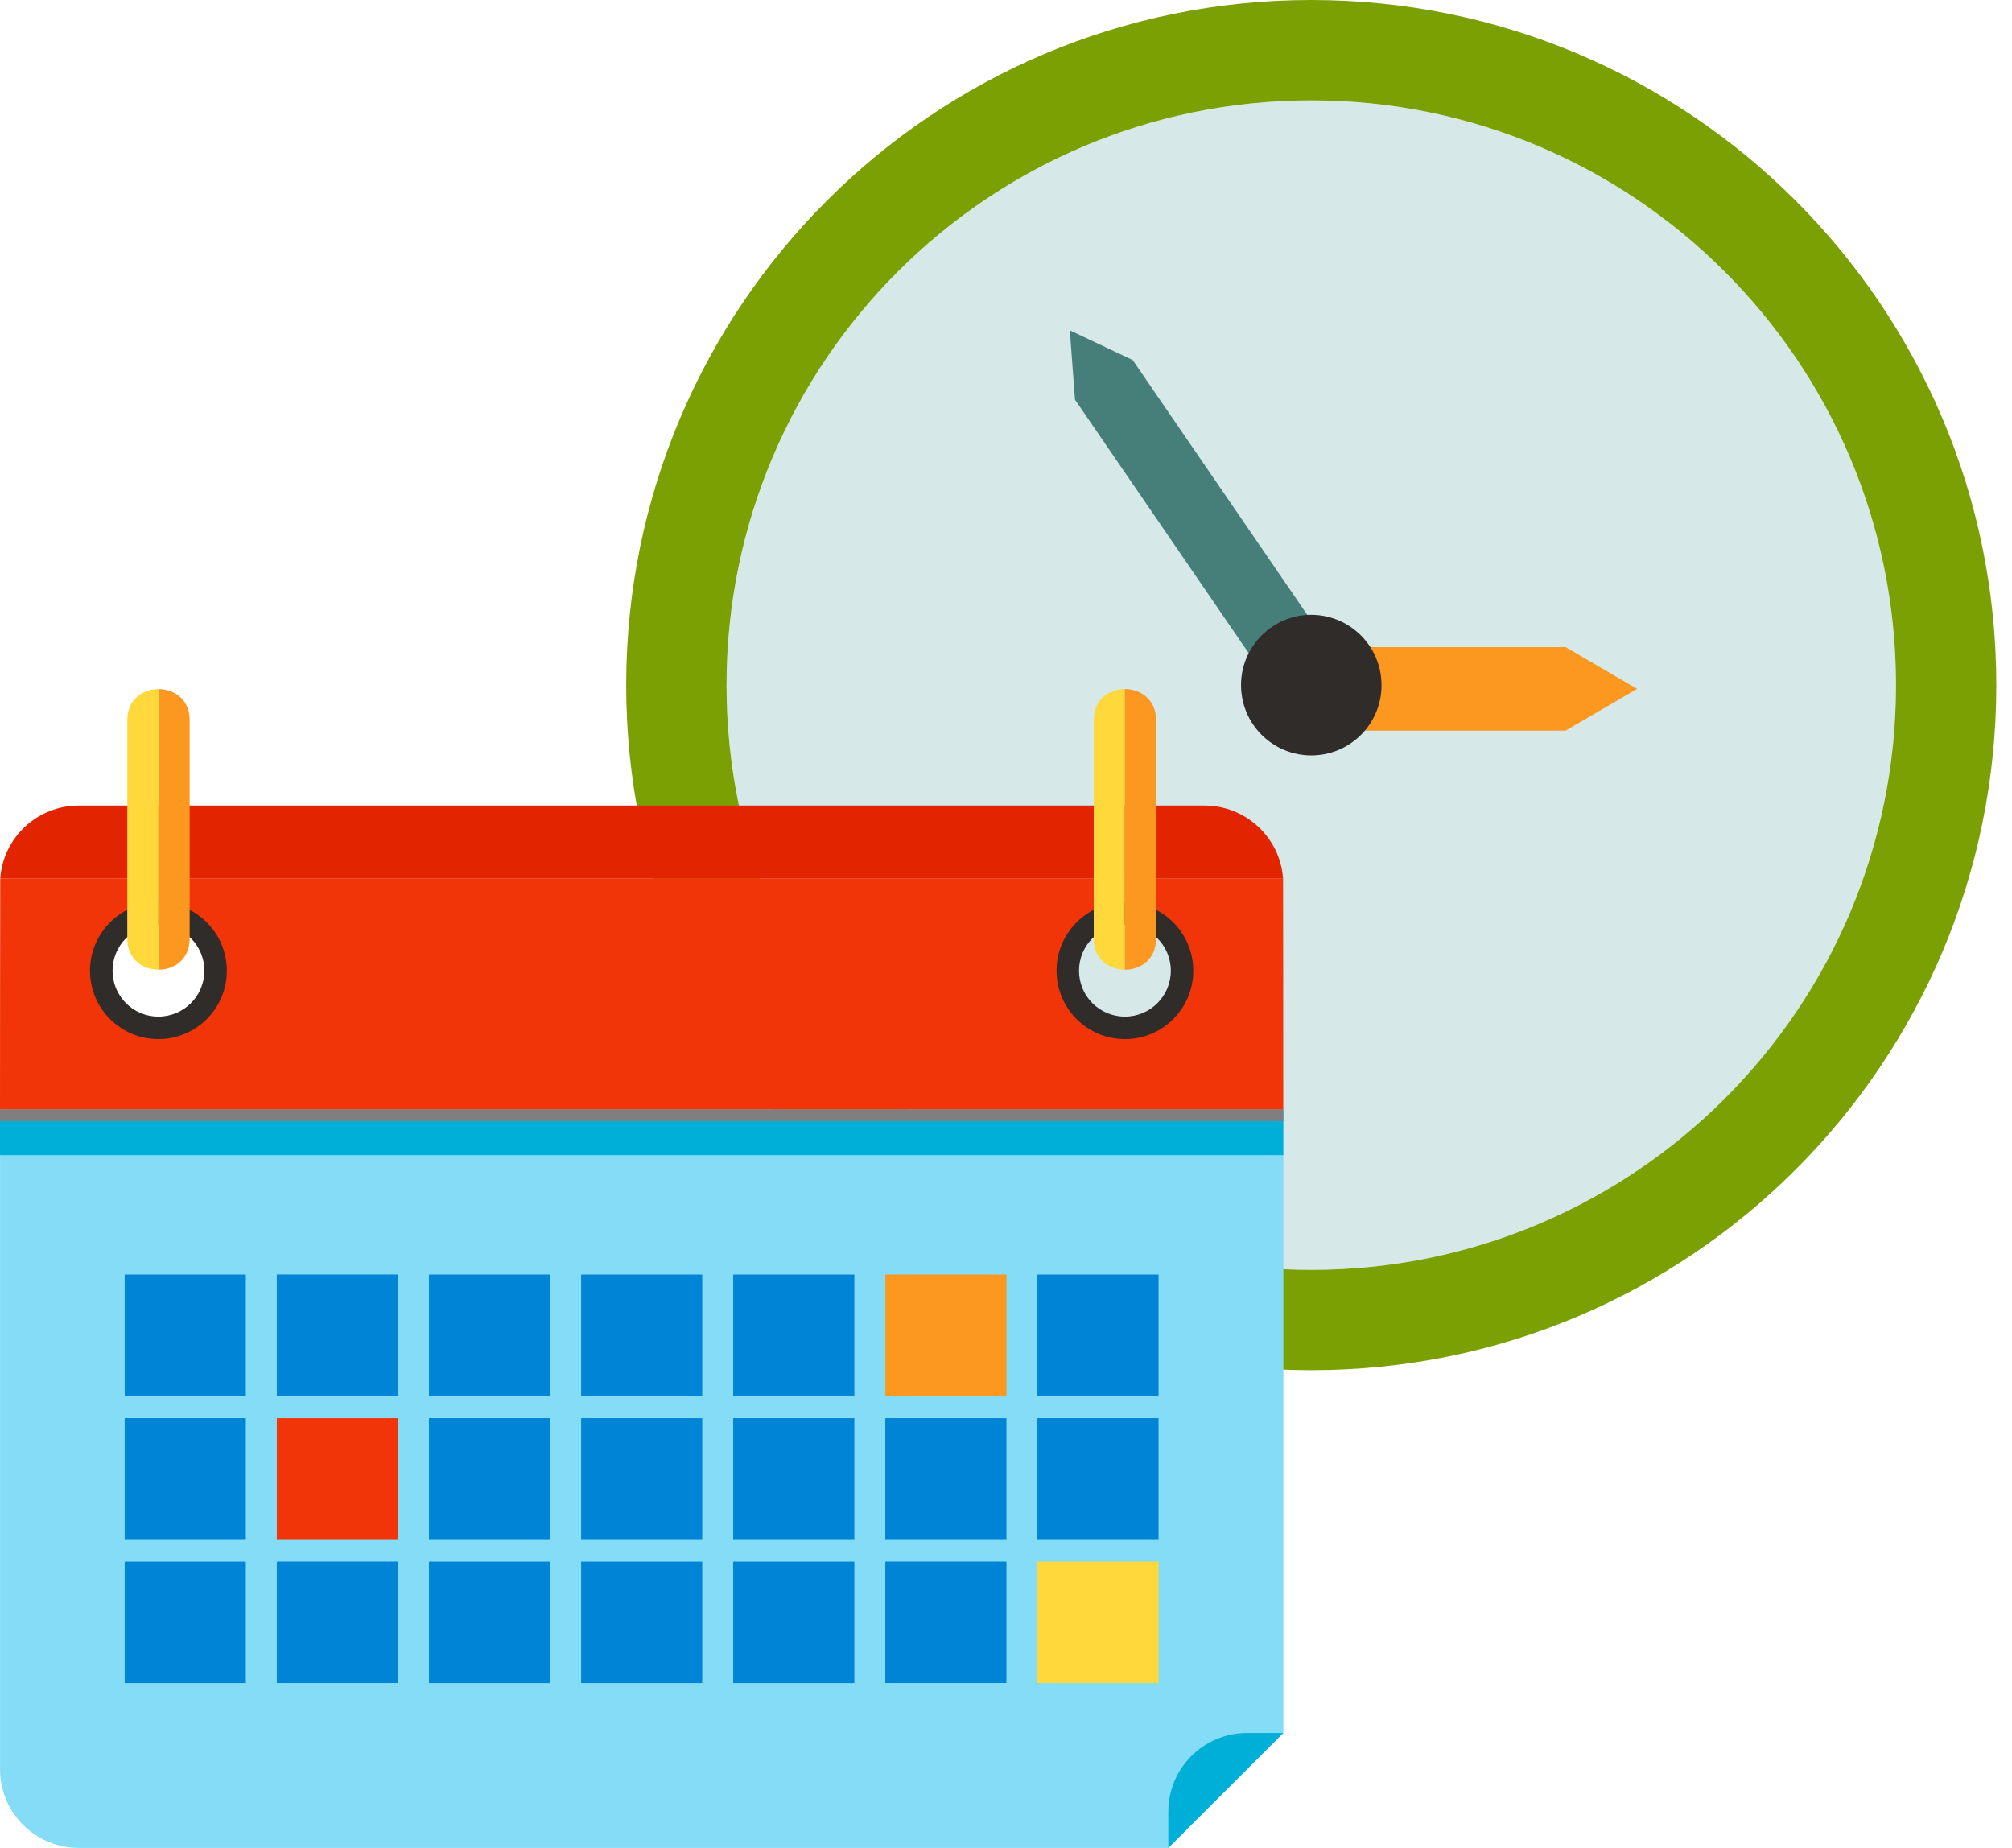 <?xml version="1.0" encoding="UTF-8"?> <svg xmlns="http://www.w3.org/2000/svg" width="49" height="45" viewBox="0 0 49 45" fill="none"> <path d="M31.935 2.444C24.071 2.444 17.694 8.819 17.694 16.685C17.694 24.549 24.071 30.924 31.935 30.924C39.801 30.924 46.175 24.549 46.175 16.685C46.175 8.819 39.801 2.444 31.935 2.444Z" fill="#D6E8E8"></path> <path d="M31.936 30.924C24.069 30.924 17.694 24.549 17.694 16.685C17.694 8.819 24.069 2.444 31.936 2.444C39.799 2.444 46.175 8.819 46.175 16.685C46.175 24.549 39.799 30.924 31.936 30.924ZM31.936 -0C22.72 -0 15.25 7.47 15.25 16.685C15.25 25.896 22.72 33.367 31.936 33.367C41.148 33.367 48.618 25.896 48.618 16.685C48.618 7.47 41.148 -0 31.936 -0Z" fill="#7AA004"></path> <path d="M32.666 16.181L31.26 17.145L26.18 9.732L26.054 8.044L27.586 8.768L32.666 16.181Z" fill="#467F7A"></path> <path d="M31.935 17.791V15.758H38.129L39.87 16.775L38.129 17.791H31.935Z" fill="#FC971F"></path> <path d="M33.643 16.602C33.69 17.547 32.962 18.348 32.017 18.393C31.073 18.437 30.27 17.71 30.226 16.764C30.181 15.822 30.91 15.021 31.851 14.973C32.793 14.929 33.598 15.656 33.643 16.602Z" fill="#302C2A"></path> <path d="M0.001 27.021V43.081C0.001 44.142 0.858 45 1.92 45H28.454L31.255 42.2V27.021H0.001Z" fill="#84DCF7"></path> <path d="M31.253 28.13H0V27.021H31.253V28.13Z" fill="#00AFD8"></path> <path d="M27.393 24.93C26.682 24.93 26.103 24.353 26.103 23.639C26.103 22.926 26.682 22.347 27.393 22.347C28.108 22.347 28.687 22.926 28.687 23.639C28.687 24.353 28.108 24.93 27.393 24.93ZM3.857 24.93C3.146 24.93 2.567 24.353 2.567 23.639C2.567 22.926 3.146 22.347 3.857 22.347C4.572 22.347 5.151 22.926 5.151 23.639C5.151 24.353 4.572 24.93 3.857 24.93ZM31.248 21.388H0.005C0.002 21.436 0 27.021 0 27.021H31.253C31.253 27.021 31.251 21.436 31.248 21.388Z" fill="#F23509"></path> <path d="M3.857 24.756C3.241 24.756 2.741 24.256 2.741 23.639C2.741 23.021 3.241 22.521 3.857 22.521C4.475 22.521 4.977 23.021 4.977 23.639C4.977 24.256 4.475 24.756 3.857 24.756ZM3.857 21.973C2.937 21.973 2.192 22.719 2.192 23.639C2.192 24.558 2.937 25.304 3.857 25.304C4.779 25.304 5.524 24.558 5.524 23.639C5.524 22.719 4.779 21.973 3.857 21.973Z" fill="#302C2A"></path> <path d="M27.395 24.756C26.777 24.756 26.278 24.256 26.278 23.639C26.278 23.021 26.777 22.521 27.395 22.521C28.015 22.521 28.514 23.021 28.514 23.639C28.514 24.256 28.015 24.756 27.395 24.756ZM27.395 21.973C26.476 21.973 25.731 22.719 25.731 23.639C25.731 24.558 26.476 25.304 27.395 25.304C28.316 25.304 29.061 24.558 29.061 23.639C29.061 22.719 28.316 21.973 27.395 21.973Z" fill="#302C2A"></path> <path d="M31.247 21.388H0.006C0.08 20.396 0.907 19.616 1.92 19.616H29.333C30.343 19.616 31.173 20.396 31.247 21.388Z" fill="#E22500"></path> <path d="M31.253 27.302H0V27.018H31.253V27.302Z" fill="#7F7F7F"></path> <path d="M28.453 45V44.119C28.453 43.058 29.313 42.2 30.374 42.2H31.254L28.453 45Z" fill="#00AFD8"></path> <path d="M3.859 16.781V23.613C3.478 23.613 3.1 23.361 3.1 22.86V17.534C3.1 17.031 3.478 16.781 3.859 16.781Z" fill="#FFD93B"></path> <path d="M4.619 17.534V22.86C4.619 23.364 4.24 23.615 3.86 23.613V16.781C4.24 16.781 4.619 17.031 4.619 17.534Z" fill="#FC971F"></path> <path d="M27.395 16.78V23.613C27.015 23.613 26.637 23.361 26.637 22.86V17.534C26.637 17.031 27.015 16.78 27.395 16.78Z" fill="#FFD93B"></path> <path d="M28.154 17.534V22.86C28.154 23.364 27.775 23.615 27.394 23.613V16.78C27.775 16.78 28.154 17.031 28.154 17.534Z" fill="#FC971F"></path> <path d="M5.987 33.987H3.037V31.037H5.987V33.987Z" fill="#0085D6"></path> <path d="M9.693 33.986H6.742V31.036H9.693V33.986Z" fill="#0085D6"></path> <path d="M13.396 33.987H10.447V31.037H13.396V33.987Z" fill="#0085D6"></path> <path d="M17.102 33.987H14.153V31.037H17.102V33.987Z" fill="#0085D6"></path> <path d="M20.807 33.987H17.856V31.037H20.807V33.987Z" fill="#0085D6"></path> <path d="M24.511 33.987H21.561V31.037H24.511V33.987Z" fill="#FC971F"></path> <path d="M28.215 33.987H25.265V31.037H28.215V33.987Z" fill="#0085D6"></path> <path d="M5.987 37.486H3.037V34.536H5.987V37.486Z" fill="#0085D6"></path> <path d="M9.693 37.486H6.742V34.536H9.693V37.486Z" fill="#F23509"></path> <path d="M13.396 37.486H10.447V34.536H13.396V37.486Z" fill="#0085D6"></path> <path d="M17.102 37.486H14.153V34.536H17.102V37.486Z" fill="#0085D6"></path> <path d="M20.807 37.486H17.856V34.536H20.807V37.486Z" fill="#0085D6"></path> <path d="M24.511 37.486H21.561V34.536H24.511V37.486Z" fill="#0085D6"></path> <path d="M28.215 37.486H25.265V34.536H28.215V37.486Z" fill="#0085D6"></path> <path d="M5.987 40.985H3.037V38.035H5.987V40.985Z" fill="#0085D6"></path> <path d="M9.693 40.984H6.742V38.034H9.693V40.984Z" fill="#0085D6"></path> <path d="M13.396 40.985H10.447V38.035H13.396V40.985Z" fill="#0085D6"></path> <path d="M17.102 40.985H14.153V38.035H17.102V40.985Z" fill="#0085D6"></path> <path d="M20.807 40.985H17.856V38.035H20.807V40.985Z" fill="#0085D6"></path> <path d="M24.511 40.984H21.561V38.034H24.511V40.984Z" fill="#0085D6"></path> <path d="M28.215 40.984H25.265V38.034H28.215V40.984Z" fill="#FFD93B"></path> </svg> 